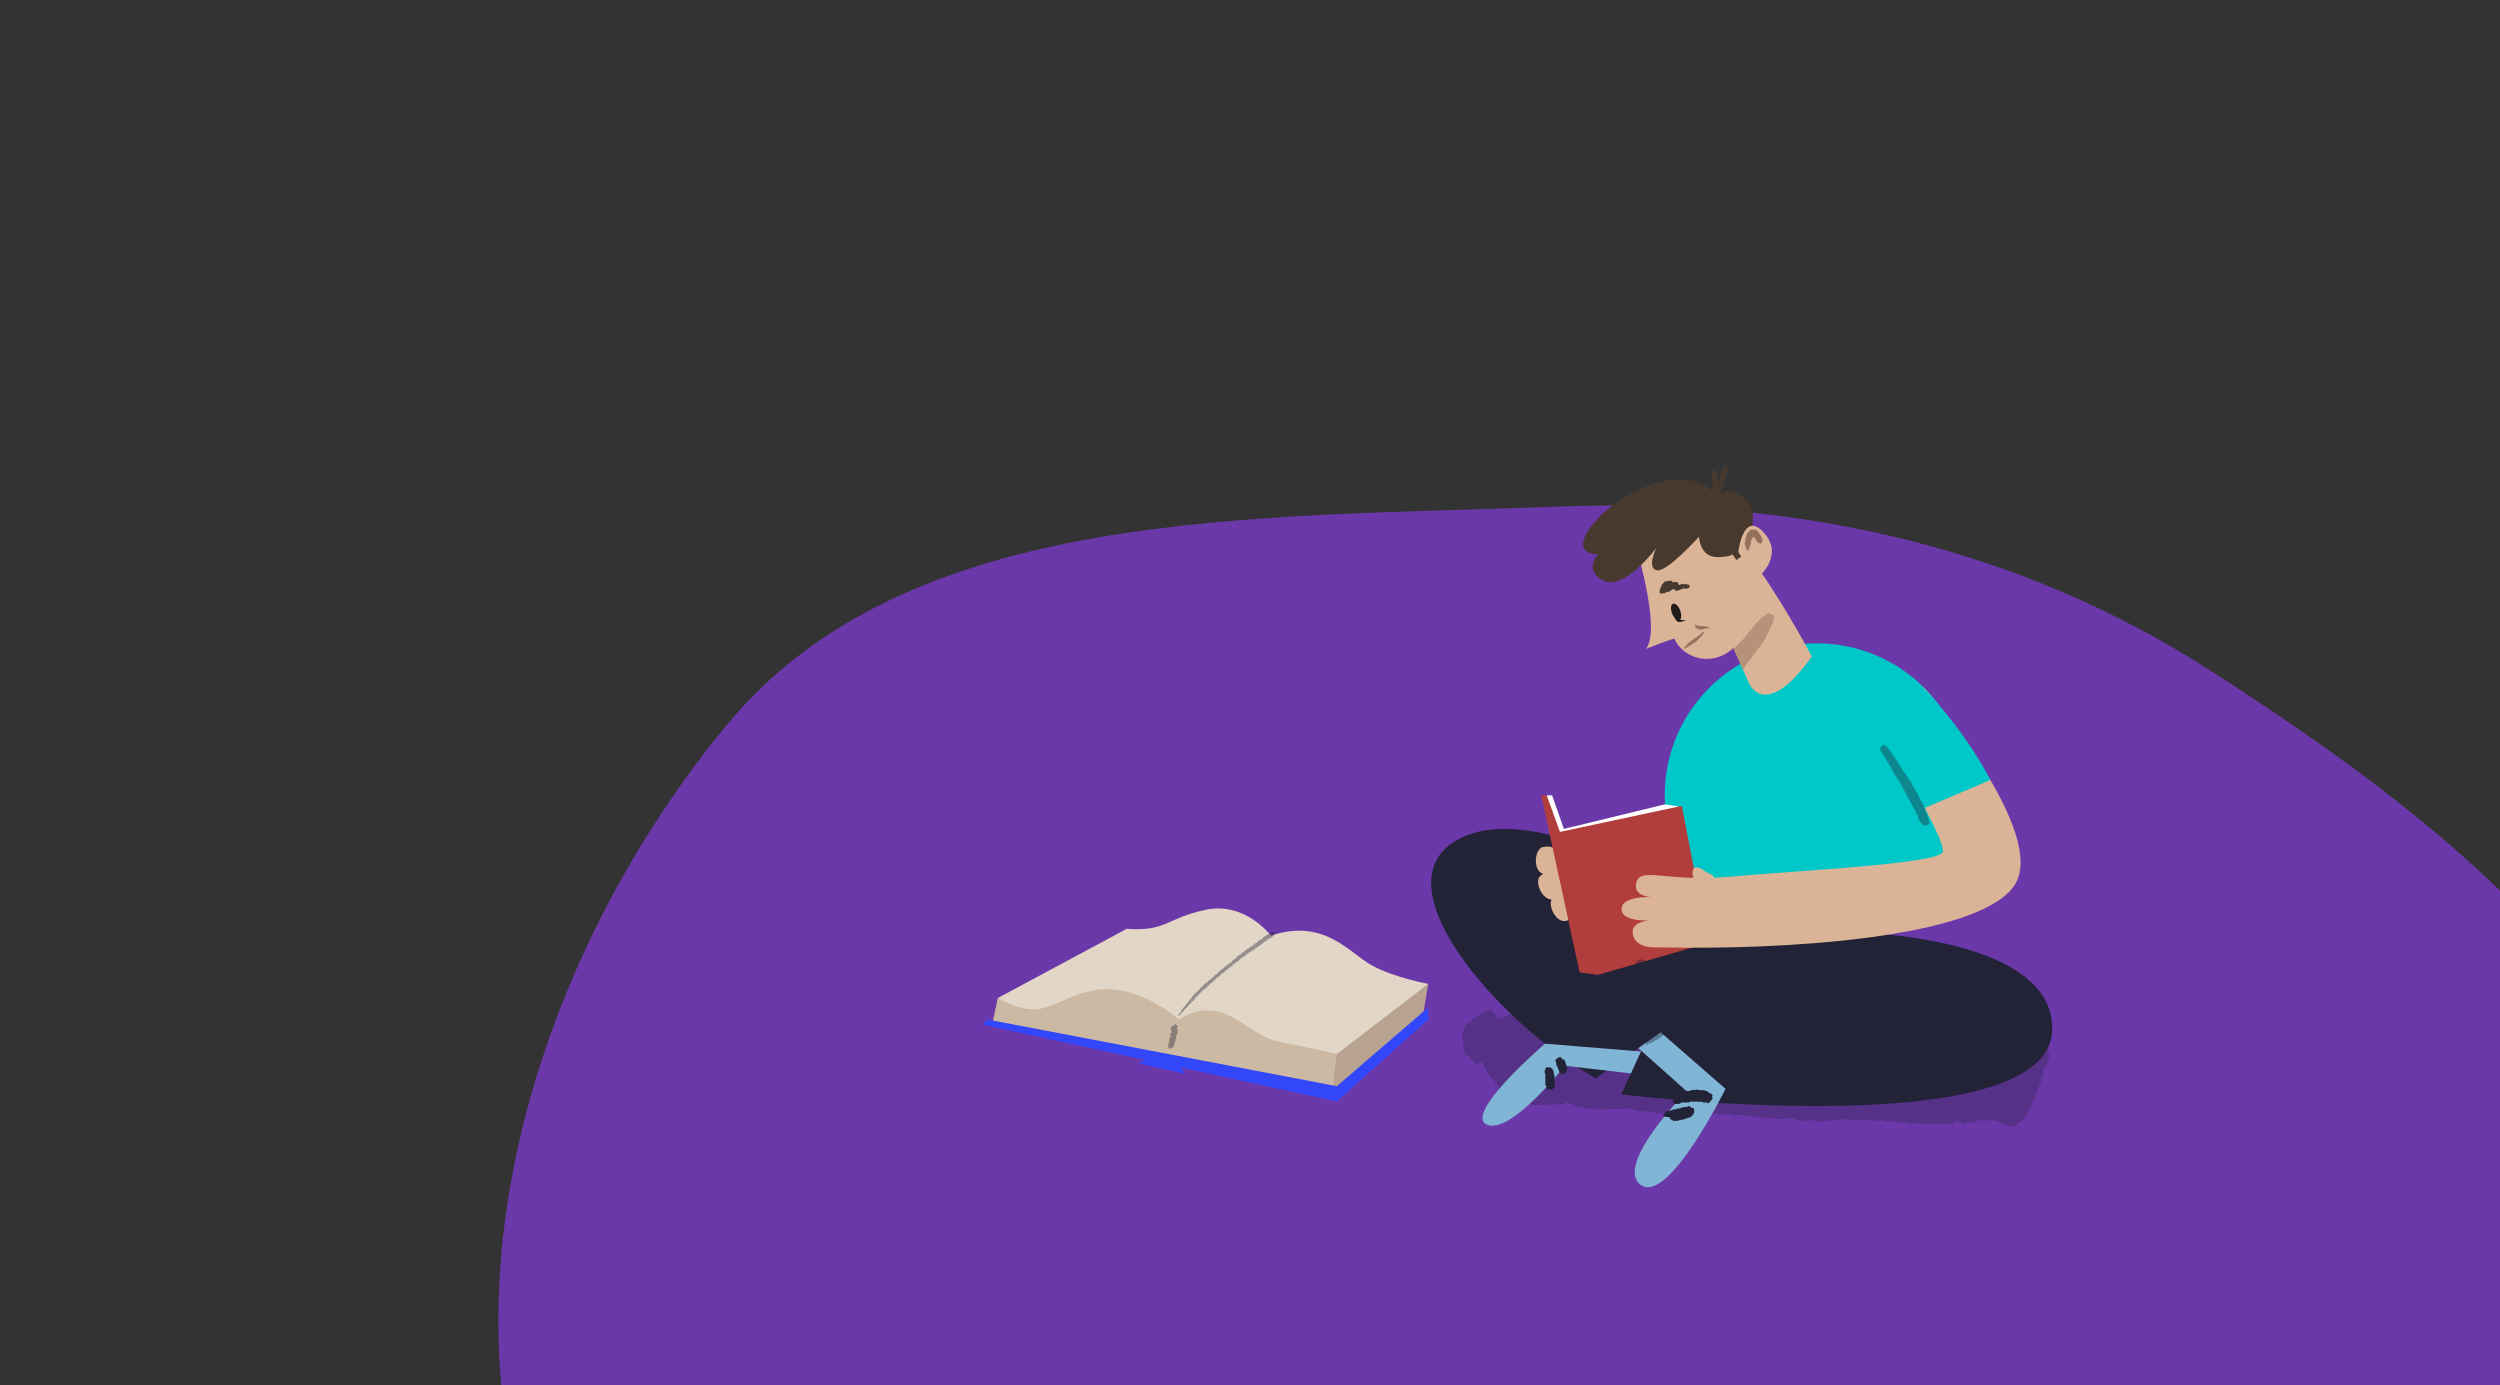 <svg xmlns="http://www.w3.org/2000/svg" width="1061" height="588" fill="none"><rect width="100%" height="100%" fill="#333333" stroke="none"/><g clip-path="url(#a)"><path fill-rule="evenodd" clip-rule="evenodd" d="M659.552 835.253c-146.07-24.781-325.138-6.025-403.918-123.923-82.89-124.047-39.574-290.852 52.002-402.732 77.152-94.257 223.931-88.611 354.263-93.609 98.981-3.796 192.858 16.104 275.927 69.443 95.534 61.34 191.164 135.275 206.164 240.111 17.08 119.357-22 248.924-126.61 316.019-100.977 64.767-233.549 15.775-357.828-5.309Z" fill="#913CFA" fill-opacity=".6"/><path d="M606.16 417.566s-14.081-2.548-23.74-7.736c-9.66-5.188-20.121-20.335-43.059-12.758 0 0-10.866-14.56-27.764-10.94-16.899 3.62-16.501 9.255-33.4 8.049l-54.727 29.375 7.644 7.197 138.431 19.061 30.582-27.06 6.033-5.188Z" fill="#E2D6C7"/><path d="m604.175 429.289 1.985-11.723-38.802 29.755-3.865 12.923 1.617 4.502 4.833-2.958 34.232-32.499Z" fill="#B7A38F"/><path d="M567.358 447.321s-10.7-2.438-24.781-5.255c-14.082-2.818-23.171-21.266-42.25-9.39 0 0-17.708-15.962-36.217-12.336-18.51 3.626-20.525 14.082-40.646 3.222l-2.413 11.319 144.065 29.872 2.242-17.432Z" fill="#CCB9A3"/><path d="m419.036 432.676 148.322 28.304 38.802-33.4v5.096l-38.802 34.747-150.331-32.548 2.009-2.199Z" fill="#3246FA"/><path d="m501.239 453.109 1.905 2.689-19.857-4.471 5.365-2.867 13.059 3.399-.472 1.25Z" fill="#3246FA"/><path opacity=".4" d="M539.649 397.923c-.423.147-.803.441-1.213.588-.435.159-.704.441-1.004.723-.19.177-.362.324-.662.379-.331.062-.453.527-.864.65-.324.098-.557.465-.851.686-.282.214-.606.373-.894.582-.331.245-.539.6-1.011.722-.318.086-.539.509-.814.766-.068.067-.172.098-.264.141-.318.147-.661.257-.949.447-.3.196-.484.508-.901.594-.324.067-.441.527-.882.625-.312.067-.532.508-.839.716-.386.258-.833.423-1.121.815-.545.037-.771.508-1.133.802-.398.331-.673.772-1.231.95-.471.153-.618.87-1.243.925-.129.012-.233.208-.355.312-.441.361-.705.956-1.36 1.035l-1.152 1.152c-.796.171-1.114.943-1.745 1.384-.061.006-.172.006-.349.018-.411.429-.87.888-1.311 1.36-.325.349-.845.374-1.145.79-.282.392-.68.698-1.023 1.047-.343.35-.68.699-1.005 1.029h-.349c-.772.772-1.55 1.526-2.297 2.31-.294.312-.759.318-1.029.673-.263.343-.606.619-.912.925l-.919.919-.919.919c-.306.306-.619.606-.919.9v.343l-.808.809h-.368c-.061.177-.122.367-.171.514-.582.729-1.427 1.182-1.74 2.089h-.251c-.79.428-.949 1.298-1.562 1.825-.612.533-1.157 1.139-1.758 1.739-.122-.006-.269-.018-.398-.024-.036-.074-.079-.135-.073-.147.331-.325.674-.643.778-1.115l.349-.018c.153-.313.312-.631.465-.943.043-.092.043-.221.111-.276.324-.276.477-.668.704-1.005.3-.441.747-.777 1.133-1.169v-.276c.453-.502.992-.919 1.274-1.47.288-.557.809-.839 1.133-1.317.227-.343.337-.747.686-1.023.38-.3.698-.68 1.041-1.023l.919-.918c.692-.693 1.36-1.397 2.077-2.065.496-.459.845-1.114 1.586-1.267.459-.46.851-1.048 1.396-1.354.919-.508 1.556-1.28 2.248-1.997.417-.428 1.017-.527 1.391-1.01.361-.466.765-.986 1.268-1.244.741-.379 1.237-.986 1.794-1.531.306-.294.753-.331 1.035-.674.221-.269.423-.649.888-.582l1.611-1.61h.331c.649-.65 1.298-1.305 1.954-1.96.239.061.392-.062.557-.221.331-.325.619-.668 1.115-.845.367-.129.625-.576.931-.882.594.141.649-.656 1.194-.668.429-.012.509-.625 1.029-.661.38-.031.509-.699 1.029-.625.441-.361.705-.956 1.36-1.035l1.152-1.152c.447-.22.967-.312 1.341-.692l1.029-1.029h.325c.318-.275.545-.618 1.016-.716.325-.068.625-.337.901-.558.251-.202.453-.465.649-.667h.582c.361.189.631.324.912.471v.68c-.453.417-.924.864-1.5 1.415Zm-42.434 40.321v-.754c-.073-.073-.153-.147-.233-.226-.183-.35-.067-.723-.073-.987.177-.349.318-.624.459-.894h.625c.349-.251.625-.545.594-1.017.472.441.864.809 1.213 1.14.141.392-.215.496-.288.686v.661l.275.276v1.292c-.165.3-.355.649-.606 1.097v1.169c-.11.123-.214.245-.331.38v.943c-.11.123-.22.239-.33.362v.637c-.111.116-.221.233-.331.355v.637l-.741.741c-.221.08-.368.11-.502.178-.129.067-.245.165-.331.22-.711-.116-.625-.839-1.017-1.151a7.62 7.62 0 0 1 .331-.349v-.95c.116-.134.22-.251.318-.355v-1.47c.111-.233.215-.459.325-.68.086-.165.19-.312.282-.465l-.27-.27v-.71c.184-.141.435-.343.631-.496Z" fill="#232337"/><path opacity=".3" d="M832.68 477.131c-.086-.135-.172-.269-.251-.404-.313-.429-.742.153-1.072-.551-.227-.484-.778.202-1.121-.882-.172.575-.319 1.053-.404 1.347l-1.513.061-.343.607c-.221.006-.447.018-.662.024l-.373-.545c-.809.031-1.587.061-2.34.092l-.343.539c-.11-.172-.19-.306-.306-.484-.527.018-1.078.043-1.519.061-.374-.141-.503-.827-.87-.575l-.337.563-2.334.092c-.079-.11-.165-.239-.257-.38-.361-.41-.747.025-1.084-.184-.153.264-.263.46-.374.644l-.526.018c-.374-.343-.748-.802-1.201-.453l-.245.471c-.116-.147-.233-.306-.386-.496-1.641.068-3.313.129-4.992.196-.134-.196-.269-.38-.41-.582l-3.332.129c-.135-.196-.263-.38-.386-.551-.11.183-.22.361-.33.545-.098-.159-.184-.288-.307-.484-.741.031-1.513.061-2.29.092-.147-.19-.282-.355-.429-.545-.607-.025-.607-.025-1.005.514-.312.012-.643.025-1.01.037-.104-.147-.233-.337-.374-.533l-4.679.184a45.047 45.047 0 0 1-.374-.551c-.337-.178-.478.287-.662.563-.104-.165-.189-.3-.312-.49-.563.025-1.164.049-1.746.067l-.263.497c-.116-.154-.239-.313-.386-.509-1.647.068-3.32.129-4.998.196-.135-.196-.263-.386-.392-.576-.067.129-.147.264-.232.423-.331.331-.729.135-1.091.172-.128-.178-.251-.343-.361-.497-.135.215-.251.399-.417.656a72.903 72.903 0 0 0-.716-.686c-.313.012-.803.03-1.225.049-.147-.233-.233-.368-.325-.521-.11.184-.22.374-.337.57-.998.037-2.003.079-3.007.116-.116.208-.227.404-.404.711-.209-.19-.429-.392-.65-.601-.073.141-.147.282-.251.472l-1.402.055c-.117-.184-.202-.312-.307-.484-.312.013-.643.025-1.016.043-.08.135-.196.325-.331.545-.423.019-.87.037-1.335.055l-.368-.545c-.073.135-.147.276-.226.435-.343.319-.735.147-1.121.159-.184-.41-.417-.545-.723-.545-.227 0-.466-.263-.698-.416-.074.135-.147.275-.239.447-1.991.08-4.006.159-6.058.239-.092-.135-.226-.313-.373-.521l-.98.037a28.27 28.27 0 0 1-.392-.582l-7.387.294-.257-.404c-.043-.055-.092-.153-.135-.153-1.568.055-3.13.116-4.673.177a16.603 16.603 0 0 1-.325-.52c-.092.134-.196.281-.319.453-.349.135-.728.318-1.035-.423-.882.037-1.77.068-2.664.104-.141-.196-.27-.379-.41-.581-.203.006-.423.018-.637.024l-.386-.563c-.111.183-.221.367-.319.539l-.373-.49-.264.496c-.582.024-1.182.049-1.745.067-.123-.19-.203-.325-.307-.484l-4.673.184c-.135-.196-.27-.38-.398-.57-.104.178-.221.368-.331.552-.086-.135-.171-.27-.251-.405-.043-.049-.092-.147-.135-.141-1.231.043-2.456.092-3.632.135-.165-.22-.288-.373-.404-.527-.098.184-.172.325-.257.49-.588.025-1.189.049-1.752.068a23.88 23.88 0 0 1-.306-.484c-2.561.098-5.127.202-7.699.306-.135-.196-.264-.38-.399-.569-.11.183-.22.379-.33.563l-1.005.037a11.197 11.197 0 0 1-.257-.411c-.049-.049-.092-.14-.135-.14-3.081.116-6.162.238-9.242.355-.049 0-.105-.031-.16-.043-.085-.135-.171-.27-.288-.459l-5.653.22c-.147-.19-.282-.355-.416-.527-.147.172-.313.349-.533.601-.166-.196-.343-.399-.558-.65-.845.031-1.739.068-2.633.104a39.174 39.174 0 0 1-.386-.569c-.362-.208-.453.41-.76.674-.141-.117-.33-.282-.716-.607-.607.025-1.434.055-2.199.086a65.231 65.231 0 0 0-.343-.539c-.533.018-1.084.043-1.642.067a82.645 82.645 0 0 0-.422-.582c-.196.007-.417.019-.662.025-.098.165-.208.361-.331.576-.073-.129-.159-.27-.189-.325-.098-.129-.147-.239-.184-.233-4.588.172-9.182.356-13.751.533-.104-.159-.183-.294-.337-.527l-3.693.147-.38-.6-1.01.037c-.147-.233-.233-.368-.337-.539l-.343.539c-.196.006-.417.018-.662.024l-.373-.545-1.342.055c-.079-.134-.165-.269-.33-.532-.19-.013-.454-.025-.723-.043l-.319-.503c-.428.019-.912.037-1.341.056l-.349-.552c-.57.025-1.17.049-1.74.068-.104.196-.177.33-.269.508-4.343.172-8.704.343-13.114.515-.092-.129-.22-.313-.373-.515-.87.037-1.764.067-2.659.104a39.578 39.578 0 0 1-.392-.582l-1.329.055-.41-.6c-.208.006-.49.178-.643 0-.888-1.053-2.034-1.28-2.787-2.725-.116.202-.233.398-.337.588-.294.012-.576.024-.851.03-.864-.71-1.721-1.421-2.689-2.211-.098.006-.325.012-.588.025-.08-.319-.159-.644-.239-.98-.251-.38-.533-.056-.778-.16-.594-.422-.496-1.764-1.262-2.241-.067-.013-.33-.049-.594-.092-.159-.748-.343-1.36-.821-1.654-.557-.337-1.133-.686-1.525-1.55-.324-.722-.918-.643-1.255-1.457-.043-.38-.092-.84-.141-1.299-.349-.257-.845-.337-.95-.998-.153-.95-.618-1.335-.949-2.015-.312.012-.643.024-1.029.043-.079.128-.196.312-.331.539-.526.018-1.084.042-1.672.067-.232-.349-.49-.735-.747-1.127-.22.006-.441.018-.576.024-.471-.747-.894-1.414-1.31-2.07-.056-.239-.111-.496-.172-.772-.19.258-.343.478-.472.656-.159-.104-.281-.135-.355-.245-.392-.576-.772-1.17-1.09-1.654-.202-.729.141-.949.22-1.403-.202-.116-.398-.232-.6-.349-.22-.545-.018-.869.196-1.237-.018-.539-.043-1.109-.067-1.77-.074-.135-.19-.343-.325-.594-.03-.717-.061-1.489-.092-2.297.098-.355.423-.588.282-1.158.337-.943 1.054-1.384.962-2.768.471.269.575-.319.796-.539.282-.012.557-.025.864-.037.434-.588 1.096-.704 1.298-1.77.27-.012.49-.018.711-.031l.361-.612c.208-.006.429-.018.649-.025.117-.208.233-.404.349-.612l.986-.037c.123-.214.239-.404.362-.612.22-.006.441-.019.814-.031.111-.343.276-.833.46-1.39.3.318.484.508.692.722.08-.134.19-.318.312-.514.208-.006.429-.018.65-.025.116-.208.232-.404.336-.588.454-.018.901-.036 1.262-.049.398.374.76.619 1.047 1.017.264.374.552.564.846.802.281.227.557.674.539 1.348.226.459.741-.172.765 1.323.337-.931.509-1.409.705-1.942l.863.815.484-.612c.098.14.221.318.411.587.373-.336.777-.704 1.402-1.273.239-.013.729-.031 1.158-.043.128-.245.202-.386.306-.576.349-.012.723-.031 1.066-.043l.306.484c.649-.025 1.311-.049 1.917-.074.435.398.815.742 1.201 1.097.159-.3.343-.65.533-1.017.336.092.483.668.765.992l.968-.037c.141.196.269.38.416.582l.98-.036c.135.196.264.392.399.581.22-.006.441-.018.655-.024l.374.527c.128-.208.245-.392.41-.662.184.166.367.337.735.668l1.213-.049c.147.233.232.367.336.527.313-.013.65-.025.981-.037.14.196.269.38.41.582l.98-.037.386.557c.116-.196.226-.392.392-.667.177.147.367.3.722.588.595-.025 1.372-.055 2.144-.086.147.19.282.355.46.582 1.169-.049 2.394-.092 3.589-.141.214.245.398.447.637.71.165-.226.331-.441.52-.71.282-.012.619-.025.956-.037.122.184.251.374.386.57l.98-.037.373.533c1.042-.043 2.046-.08 3.032-.123l.27-.514c.11.135.226.282.386.478.392-.019.833-.031 1.329-.055.073-.123.19-.307.331-.533.189-.006.41-.019.661-.025.104.153.233.343.374.539.661-.024 1.329-.055 2.003-.079l.33-.57c.092.141.172.276.319.508.429-.018.912-.036 1.317-.049.214.288.349.46.533.711.171-.19.336-.38.575-.643.735-.031 1.562-.062 2.346-.092.123.196.208.331.306.484.111-.184.221-.374.337-.57.325-.012.662-.024 1.109-.043.171.337.392.784.637 1.268.38-.208.704-.392 1.059-.594l.215.337 1.421-.055.269-.509c.209-.006.435-.018.674-.024.11.165.239.355.374.551 1.004-.037 2.009-.08 3.019-.116.074-.141.147-.282.258-.484.202.141.428.275.643.453.239.196.465.429.667.625.221-.282.386-.496.613-.778l.582.643c.716-.031 1.5-.061 2.278-.092.135.196.264.386.392.582.551-.024 1.115-.043 1.66-.067.129.19.257.367.38.539.196-.368.38-.717.563-1.066.374-.141.754-.325 1.06.416.655-.024 1.323-.055 1.954-.079.282.202.422.814.765.576.111-.19.221-.392.337-.588.337-.233.49.349.723.551l.508-.019c.35-.373.68-.857 1.158-.545.086.135.172.27.282.447.863-.036 1.751-.067 2.64-.104.14.19.275.368.404.545.073-.122.545-.502.661-.539.129.184.258.368.38.546.116-.196.227-.392.392-.668.178.147.368.3.717.588l2.615-.104c.086-.166.159-.306.257-.49.117.153.239.306.386.502l4.661-.184c.135.196.264.386.405.582l1.329-.055c.073-.129.147-.263.226-.41.337-.368.735-.153 1.115-.196.086.134.172.269.343.545.851-.025 1.789-.074 2.671-.098.177.239.312.416.496.661.171-.19.343-.379.606-.667.208-.006.539-.019.925-.037.086.116.214.294.374.508.637-.024 1.31-.049 1.978-.079.135.196.263.386.392.575.067-.128.147-.263.22-.398.343-.428.754-.036 1.078-.269l.356.557c.092-.128.196-.275.343-.49 1.274-.049 2.609-.104 4.024-.159.067.086.196.251.367.478a70.8 70.8 0 0 1 .992-.037c.08-.129.196-.319.319-.527.116.166.239.343.374.533.214-.006.434-.018.655-.024.116-.203.227-.405.386-.686.177.134.367.281.796.606.459-.018 1.17-.049 1.825-.074.147.233.233.368.313.497.22-.166.435-.448.661-.472.306-.025.527-.184.686-.631.129.19.257.374.386.557l.992-.036c.135.196.264.386.374.551.245-.012.465-.018.661-.025l.417-.679c.184.159.367.324.741.655.508-.018 1.225-.049 1.874-.074l.337.533c.104-.171.215-.349.343-.551l3.675-.147c.159.208.331.429.527.692.208-.294.367-.52.508-.723l.986-.036c.154.208.282.386.38.514.398.227.459-.502.833-.612.11.11.294.294.551.557.239-.012.57-.024.937-.037l.319-.539c.122.172.245.356.368.533.226-.006.447-.018.655-.024l.337-.564c.098.153.184.288.306.484.404-.018.839-.031 1.341-.055.111-.135.282-.337.515-.613.153.16.337.343.588.607.135-.006.349-.012.606-.025.092-.153.202-.349.319-.545.122.178.251.362.386.551l.98-.036c.134.19.257.361.41.569.067-.392.122-.729.184-1.065.306-.374.502.024.735.392.753-.031 1.531-.062 2.346-.092.263-.343.52-.913 1.292-.147a5.347 5.347 0 0 1 .092.128l1.323-.055c.135.196.263.386.386.57.343.22.441-.392.667-.545l.227.355c.343-.196.668-.386.98-.557l.447.612c.502-.71.502-.71 1.041-.006l2.346-.092c.08-.153.153-.294.27-.508.557-.025 1.157-.043 1.745-.068l.386.509c.68-.282 1.127-1.403 1.899-1.244.122.178.251.368.38.564.33-.11.41-.184.673-.607.343-.232.478.399.815.607.129-.129.3-.306.533-.545l.386.49c.398-.019.882-.037 1.311-.049l.324.514c.11-.19.221-.38.325-.563.122.171.245.355.367.526.086-.159.16-.3.288-.545.649-.024 1.366-.055 2.015-.079.129-.245.202-.386.282-.533.171.159.349.312.6.539.135-.178.294-.392.502-.662.16-.006.386-.012.613-.024.19.141.276.631.661.52l.723-1.169c.558-.154.668 1.029 1.237 1.139.098-.135.264-.349.46-.619.392-.018.839-.03 1.292-.049.123.178.251.368.38.558.257-.111.563.183.796-.288-.104-.19-.208-.386-.312-.582.282-.698.527-.239.802.196.527-.019 1.084-.043 1.599-.061.367.398.661.955 1.378.116-.049.086.178-.312.361-.643.392.324.76.637 1.133.949l.227-.435c.478-.018.968-.036 1.415-.055.122.196.208.331.306.484.11-.184.221-.367.337-.563.208-.007.435-.019.655-.025.123.184.252.361.374.545.08-.147.153-.288.282-.533.876-.036 1.813-.073 2.689-.104l.306-.582c.52-.018 1.072-.043 1.69-.067.276.208.546.949 1.005.508.116-.19.233-.379.367-.6.533-.018 1.091-.043 1.642-.067.116-.209.233-.405.349-.613.08.129.159.27.233.392.11.061.214.159.312.159.613-.006 1.225-.042 1.825-.061.092-.171.166-.312.276-.52.557-.025 1.158-.043 1.758-.068.079.129.165.264.288.453.098-.153.208-.306.343-.514.961-.037 1.96-.08 2.964-.116.123-.203.239-.399.362-.601l.367.539c.214-.006.441-.018.655-.024.117-.208.233-.404.392-.686.178.135.368.288.656.508.03-.043.135-.19.282-.404.606-.025 1.274-.049 2.045-.08.123-.428.27-.943.423-1.47.416.625.668 1.005.913 1.366.777.159 1.218-.974 1.904-1.243.117.159.252.331.399.533l.318-.515c.123.166.245.343.374.521l.22-.423c.043-.055.08-.153.123-.153.894-.043 1.782-.08 2.646-.11.098-.19.171-.331.281-.533.405-.018.84-.031 1.281-.049.134-.202.251-.374.373-.557.165.147.337.312.588.532.141-.189.3-.404.496-.673.509-.019 1.066-.043 1.617-.062.117-.208.233-.404.349-.612.215-.006.441-.018.65-.025.122-.214.238-.404.349-.588.398.08.716-.165.998-.52.141.171.27.343.459.576.172-.209.337-.417.564-.692a185.9 185.9 0 0 0 1.249-.05c.123-.208.233-.404.356-.612l.992-.037c.116-.202.233-.404.392-.686.171.123.361.264.557.411.245.367.521.171.79.196.221.024.441-.013.693-.019.03-.3.061-.563.098-.869.349-.343.349-.343.771.171.16-.184.319-.374.539-.625.172.202.349.411.564.668.288.147.441-.288.6-.631.355-.012.686-.024 1.011-.043.079-.153.153-.294.257-.49l1.207.992c.404-.018.955-.036 1.451-.055.435.398.809.741 1.262 1.152.361-.012.808-.031 1.249-.049.117-.202.227-.405.331-.582.355-.245.49.386.827.594.129-.129.3-.306.594-.612.178-.007.509-.019.882-.037.331.294.711.637 1.176 1.053.227-.006.564-.024.894-.037.233.644.717.448.98.968.221.435.478.735.839.833.178.049.411.46.484.784.196.876.429 1.697.833 2.346.405.649.533 1.684 1.042 2.187-.178.937.802.974.373 2.003l1.513-.062c.135.196.27.38.398.57.147-.221.294-.453.392-.606.472.128.637.71.937 1.078.233.036.503.079.76.116.171.49.214 1.09.576 1.482-.19.766-.386 1.55-.595 2.407.172.055.325.104.515.16.306.49-.012 1.543.521 1.923-.025.943.526 1.182.747 1.77.03.802.061 1.574.092 2.327-.356.49-.282 1.391-.65 1.869-.294.392-.496 1.169-.814 1.298-.515.208-.582 1.09-1.005 1.366.025.631.049 1.194.074 1.844-.374.612-.649 1.359-.833 2.223-.153.747-.337 1.476-.502 2.217-.105.025-.215.055-.362.092-.19.753-.386 1.55-.588 2.346-.116.006-.233.006-.38.012-.049.319-.067.711-.171.992-.147.392-.361.711-.545 1.066.006.184.012.38.024.619-.471.882-.955 1.788-1.439 2.689-.337 1.892-1.299 2.927-1.984 4.342-.294.613-.515 1.384-1.078 1.593-.392.147-.478 1.17-1.017 1.237-.209.024-.374.649-.588 1.06-.404.018-.845.03-1.354.055-.257.661-.533 1.366-.716 1.825-1.023.043-1.807.073-2.61.104a8.037 8.037 0 0 0-.171-.3c-.11-.147-.153-.257-.196-.257-.558.012-1.115.036-1.66.055-.098-.159-.184-.294-.312-.496-.282.012-.607.024-.852.03l-1.341-1.145c-.533.018-1.201.049-1.807.073-.435-.398-.815-.741-1.201-1.096-.079.141-.196.343-.294.521-.796.03-1.58.061-2.339.092-.141-.19-.264-.356-.38-.521l-.27.508c-.52.019-1.071.043-1.684.068-.276-.227-.551-.937-1.011-.509-.116.19-.232.38-.355.588a39.986 39.986 0 0 0-.398-.575c-.055.361-.11.698-.165 1.041-.098.061-.19.165-.288.171-.613.037-1.225.055-1.819.08-.104-.172-.19-.3-.313-.496-.141.165-.294.349-.508.606a54.12 54.12 0 0 0-.557-.551c-.074.122-.184.294-.307.496l-.98.037c-.116.208-.232.41-.343.612-.294-.043-.624-.03-.961-.012Z" fill="#232337"/><path d="M771.02 402.051c35.627 0 64.508-28.881 64.508-64.508 0-35.627-28.881-64.508-64.508-64.508-35.627 0-64.509 28.881-64.509 64.508 0 35.627 28.882 64.508 64.509 64.508Z" fill="#00C8C8"/><path d="M768.913 278.67s-15.484-30.496-38.937-59.584l-37.062 7.975s12.667 39.879 5.629 48.32c0 0 11.937-4.815 12.164-4.233 2.744 7.087 14.737 12.887 24.953 3.92l6.67 15.013c-.006.006 6.879 16.163 26.583-11.411Z" fill="#DBB497"/><path d="M740.138 234.337s8.47-15.98.22-22.858-11.588 0-11.588 0-4.588-11.883-25.229-6.67c-20.641 5.212-42.746 29.951-25.437 30.441 0 0-6.254 7.086 2.505 11.258 8.759 4.171 22.313-13.923 22.313-13.923s-4.171 8.477.208 9.427c4.38.949 17.934-14.271 17.934-14.271s.209 9.071 8.343 8.703c8.134-.367 5.212-2.033 5.212-2.033l2.334 3.258 4.128-3.044-.943-.288Z" fill="#47392E"/><path d="M737.737 234.202s2.082-18.142 11.049-7.925c8.967 10.216-3.755 19.808-3.755 19.808l-7.294-11.883Z" fill="#DBB497"/><path d="M713.047 262.916c.618-.649.655-2.241.012-3.889-.747-1.911-2.113-3.167-3.056-2.799-.944.367-1.109 2.217-.362 4.128.245.637.564 1.194.913 1.648 0 0 .943 1.984 2.052 1.984 1.102 0 3.179-.808 3.179-.808s-1.685.202-2.738-.264Z" fill="#1E1C1B"/><path d="M781.818 395.485s90.074.147 89.137 41.595c-.937 41.447-130.738 33.467-182.892 27.372l16.342-35.641h75.104l2.309-33.326Z" fill="#232337"/><path d="M744.817 398.646s-82.099-60.87-122.916-43.861c-40.817 17.009 13.138 78.938 55.358 102.863l40.345-28.616-20.176-19.055 47.389-11.331Z" fill="#232337"/><path d="M747.102 446.261c31.479 0 56.998-13.023 56.998-29.087 0-16.065-25.519-29.088-56.998-29.088-31.48 0-56.999 13.023-56.999 29.088 0 16.064 25.519 29.087 56.999 29.087Z" fill="#232337"/><path d="m666.234 381.9-4.949-21.456c-.153-.674-1.121-.649-1.244.031-.735-.723-2.297-1.636-5.292-.956-3.522.803-4.336 10.082.202 11.319a9.293 9.293 0 0 0-1.267.956c-2.536 2.254.63 9.922 4.814 9.928-1.599 3.302 2.621 11.252 7.221 8.673 2.223-1.249 2.909-4.146 1.678-6.382l-1.163-2.113Z" fill="#DBB497"/><path d="m712.477 342.278-5.966-.901-42.795 10.407-5.004-14.241h-2.291l3.492 19.679 36.541-3.331 16.023-11.613Z" fill="#fff"/><path d="m662.05 353.057 51.707-11.055 11.264 58.175-46.917 13.554-7.712-1.041-16.267-75.147h2.296l5.629 15.514Z" fill="#B23D3D"/><path d="M816.559 291.857s54.187 62.658 37.926 84.549c-16.262 21.891-97.773 26.895-150.944 25.645 0 0-10.235.931-10.633-6.253-.312-5.629 9.696-5.317 9.696-5.317s-14.388 1.562-14.388-4.692c0-6.253 15.012-5.004 15.012-5.004s-10.632.625-8.758-6.253c1.874-6.879 12.513 0 40.033-2.505 27.525-2.506 87.452-5.317 89.951-10.321 2.505-5.004-31.776-60.362-31.776-60.362l23.881-9.487Z" fill="#DBB497"/><path d="m813.012 344.507 31.703-13.487s-11.104-22.534-32.346-42.991l-27.501 12.066 28.144 44.412Z" fill="#00C8C8"/><path d="m704.79 438.121 27.526 23.985s-24.23 49.159-35.911 40.817c-11.68-8.342 19.435-39.775 19.435-39.775l-20.525-18.308" fill="#80B5D6"/><path d="m696.405 446.261-40.706-3.332s-34.729 29.749-24.721 34.337c10.009 4.587 33.155-24.966 33.155-24.966l28.003 3.271 4.269-9.31Z" fill="#80B5D6"/><path opacity=".4" d="M816.436 341.788v.943c.221.128.502.294.643.38v1.194l.668.704v.613c.123.147.227.263.312.367v.839l.637 1.158v1.586c-.232.196-.514.441-.882.754h-1.561c-.215-.215-.46-.502-.748-.735-.263-.215-.318-.521-.465-.784-.172-.313-.625-.441-.564-.907-.324-.196-.281-.52-.337-.839-.055-.337-.41-.606-.306-1.004-.098-.417-.723-.503-.649-1.029-.312-.27-.312-.625-.355-.999-.025-.208-.38-.361-.307-.68-.839-.735-1.084-1.825-1.617-2.744-.177-.3-.294-.637-.453-.949-.165-.312-.459-.6-.502-.925-.061-.453-.57-.563-.613-.882-.042-.355-.392-.508-.385-.821.006-.336-.472-.459-.337-.839-.368-.318-.441-.79-.637-1.2-.202-.417-.601-.668-.778-1.139-.208-.546-.453-1.127-.858-1.593.123-.367-.386-.49-.337-.839.013-.08-.073-.208-.153-.251-.502-.282-.459-.943-.912-1.25-.319-.214-.227-.667-.558-.918-.263-.203-.465-.558-.569-.889-.098-.318-.215-.606-.484-.771-.276-.172-.178-.478-.337-.68-.337-.441-.423-1.041-.815-1.446-.373-.379-.557-.845-.716-1.329-.735-.551-.772-1.574-1.458-2.162-.098-.086-.092-.294-.178-.41-.183-.245-.232-.625-.422-.79-.496-.423-.558-1.152-1.195-1.513.19-.588-.459-1.005-.337-1.587.405-.379.791-.753 1.421-1.347.196-.104.546.41 1.072.472.3.41.882.679 1.091 1.255.196.527.875.735.943 1.225.079.539.784.619.692 1.188l.974 1.048c.012.116-.019.282.037.312.312.184.189.625.459.784.453.27.416.845.802 1.139.386.294.325.901.803 1.14.079.043.141.153.183.245.196.41.239.912.631 1.194.405.294.38.839.784 1.158.307.238.313.765.705.992.392.226.404.747.704.992.398.325.386.858.753 1.17.056.049-.018.251.043.3 1.017.809 1.372 2.021 1.911 3.118.202.416.741.618.729 1.163.343.325.466.791.772 1.158.337.404.472.986.778 1.458.073.116.012.318.012.49.214.282.459.557.643.863.178.301.233.686.453.944.245.281.215.68.545.937.252.177.38.563.625.968Zm-67.871 66.529h.766c.343-.196.674-.337.949-.551.307-.239.735.073 1.017-.325.208-.294.766.11.999-.392h1.715c.214.215.49.545.82.809.276.214.692.239.907.612-.086.104-.178.215-.288.343v.6c-.141.227-.453.356-.343.668l-1.133 1.17h-.656a10.35 10.35 0 0 1-.238.233c-.252.232-.65-.086-.882.232-.196.27-.484.153-.742.178-.153.018-.41-.018-.453.055-.251.496-.821.086-1.139.441-.19.208-.521.288-.882.478h-.864c-.165.324-.6.226-.771.465-.276.374-.723.025-1.023.325-.202.202-.527.288-.919.496h-.815l-.379.325c-.552-.129-.95.294-1.415.465-.386.147-.368.184-.931.221-.38.747-1.293.741-1.881 1.249-.128.11-.416.037-.692.049-.49.723-1.292 1.097-2.094 1.464-.227.104-.539.172-.65.355-.251.417-.741.38-1.035.68-.367.368-.704.778-1.243.931-.123.037-.202.208-.355.38.526.147 1.01.055 1.476.086.079-.074.159-.141.245-.215.092-.036.183-.104.275-.104.38-.012.76-.006 1.133-.006l.301-.3c.618-.08 1.31.018 2.002-.049l.276-.276c.319-.018.68-.036 1.029-.049l.306-.306h1.954l.306-.306h1.917c.129-.11.245-.215.38-.337h3.553c.122-.11.239-.221.361-.337h2.597l.233-.233c.043-.03.079-.092.122-.092 1.189-.006 2.383-.006 3.553-.006l.306-.306h3.577l.343-.343h3.908l.343-.343h1.304l.294-.294c.111.104.227.208.343.312l.227-.226c.043-.031.08-.092.122-.092.974-.006 1.948-.006 2.898-.006l.306-.306h3.908l.312-.313h5.341c.392-.079.484-.471.857-.337.092.08.209.184.337.294.104-.098.221-.202.398-.361.19.104.399.227.613.349l.257-.257h1.005c.043.03.165.128.324.251.086-.074.196-.159.337-.27h5.519c.086.074.208.178.324.288l.227-.19c.092-.036.184-.104.282-.104.38-.012.759-.006 1.127-.006.122.11.233.208.337.306.122-.104.232-.196.343-.287l.275.275h3.204l.392.325c.098-.086.214-.184.336-.288h.637c.105.098.221.208.343.318h2.597l.233.233c.043.031.086.086.123.086.753.006 1.513.006 2.248.006l.312.312h1.954l.312.313h.925c.135.11.251.208.392.324.098-.085.214-.183.331-.281.11.098.22.202.343.312h1.617l.294.294c.3.018.661.037 1.029.055l.263.264h1.562c.141.11.257.202.472.367h1.261l.307.306h.943c.129.111.245.221.374.337h.624c.123.117.239.221.362.337h.631c.122.116.244.221.367.337h.612l.399.343c.716-.276 1.255.41 1.947.361.846.662 2.052.76 2.701 1.777v.637c.178.061.368.122.564.189.178.35.067.723.073 1.091l-1.384 1.384c-.306.171-.778-.11-1.004.374a9.26 9.26 0 0 0-.356-.288c-.104.092-.214.19-.306.269-.355-.202-.704-.404-1.084-.618h-.772c-.588-.307-1.163-.607-1.776-.925l-.257.232c-.582-.294-1.152-.588-1.721-.875l-.251.251a24.63 24.63 0 0 1-.349-.294h-1.268c-.123-.117-.239-.221-.362-.337h-.961c-.123-.11-.239-.221-.362-.337h-1.611l-.287-.288c-.313-.018-.68-.037-1.036-.055l-.275-.276c-.104.08-.208.166-.343.27a12.289 12.289 0 0 0-.343-.288h-.943c-.123-.116-.239-.221-.362-.337h-1.298a12.964 12.964 0 0 1-.282-.288h-1.629l-.325-.324-.514.33a57.28 57.28 0 0 1-.57-.349h-1.838c-.128-.11-.245-.214-.385-.337h-1.924c-.122-.116-.239-.22-.349-.33-.11.098-.226.202-.337.306l-.275-.276c-.141.092-.294.19-.515.325-.141-.086-.312-.196-.563-.349h-3.749c-.275-.111-.386-.466-.741-.337-.104.098-.22.208-.337.312l-.226-.226c-.043-.031-.08-.092-.123-.092-1.948-.006-3.895-.006-5.812-.006-.141-.123-.252-.215-.362-.307l-.275.276h-3.92c-.068-.055-.184-.153-.331-.27-.098.086-.208.178-.337.288h-.637c-.104-.098-.221-.202-.331-.312-.116.11-.233.214-.331.306h-.637c-.14-.122-.257-.22-.428-.367-.172.092-.343.19-.686.386h-3.449l-.306.306h-2.897c-.129.11-.245.214-.374.324-.11-.098-.22-.202-.337-.306h-.637c-.122.117-.238.221-.361.337h-2.26l-.276.276c-.147-.092-.3-.19-.52-.325-.141.092-.313.196-.558.349h-2.492c-.129.11-.245.215-.35.313-.171-.098-.343-.276-.514-.276-.172 0-.337.178-.508.282l-.233-.233c-.368-.104-.729-.19-1.017.233-.11-.092-.22-.178-.349-.282-.104.086-.214.184-.337.294h-6.149c-.123.11-.239.22-.35.325-.116-.098-.226-.203-.336-.301l-.276.276h-3.84c-.135.11-.258.202-.466.368h-4.189l-.307.306h-2.247c-.129.11-.245.22-.374.337H737.4c-.123.116-.239.22-.362.337h-1.941l-.294.294c-.515.085-1.103-.013-1.685.055l-.3.3c-.19 0-.459.03-.71-.006-.325-.055-.423.3-.68.33-.27.025-.539.007-.845.007-.105.085-.221.183-.368.312h-1.219c-.263.122-.38.465-.698.343-.576.386-.919.998-1.574 1.329-.551.282-.956.839-1.427 1.268h-1.464c-.049.012-.123 0-.147.031-.325.367-.796.434-1.213.612-.092.037-.214.006-.386.006-.269.423-.808.558-1.194.888-.441.374-.986.527-1.452.815-.435.276-.919.416-1.372.729-.024.086-.061.233-.11.429-.122.03-.27.061-.447.098-.441.557-1.195.753-1.721 1.267-.098.098-.319.092-.398.203-.233.324-.674.343-.895.588-.612.679-1.512.979-2.064 1.708-.128.172-.373.043-.428.123-.196.3-.595.226-.791.453-.422.484-1.078.637-1.494 1.133-.257.307-.49.662-.998.729-.319.043-.417.625-.882.6-.472.435-.944.864-1.415 1.305h-.49c-.711.257-.901 1.207-1.734 1.305-.453.612-1.268.686-1.788 1.157-.551.496-1.256.686-1.899 1.127h-.894c-.313.313-.619.619-.925.919-.018.018-.074-.012-.11-.018-.466-.46.526-.674.147-1.17-.092-.025-.239-.055-.417-.098-.239-.46-.49-.95-.796-1.538v-.931c.306-.288.661-.618 1.011-.955.312-.3.612-.613.918-.919l1.035-1.035c.343-.343.631-.827 1.048-.998.478-.196.778-.527 1.115-.846.3-.288.735-.324 1.047-.661.3-.319.851-.386 1.066-.851h.839c.098-.129.239-.374.435-.546.141-.128.41-.116.539-.251.294-.312.618-.563 1.029-.68.392-.11.686-.404 1.09-.514.392-.104.514-.631 1.029-.674.251-.018.447-.52.717-.582.287-.061.422-.361.667-.343.355.025.478-.453.845-.337.209-.251.619-.232.778-.441.337-.447.944-.471 1.268-.9.288-.386.711-.588 1.121-.815.398-.226.582-.728 1.133-.826.263-.049.508-.405.686-.668.202-.3.57-.208.809-.441.294-.288.514-.643.955-.815.374-.141.643-.533.968-.808.233-.202.606-.141.79-.46.165-.287.472-.385.815-.385l-.043-.503c-.496-.239-1.121.123-1.495-.422-.569.11-.968-.307-1.402-.539-.368-.196-.913.104-1.121-.435-.3-.049-.613.086-.901-.215-.189-.202-.539-.245-.79-.428-.239-.172-.557-.325-.833-.313-.367.013-.569-.349-.839-.324-.416.036-.686-.202-1.004-.356-.405-.196-.846-.336-1.195-.643-.471.184-.79-.183-1.163-.337-.417-.171-.778-.508-1.207-.612-.312-.08-.466-.49-.833-.349-.38.141-.545-.251-.833-.349-.423-.147-.858-.319-1.201-.631-.526.184-.882-.251-1.292-.417-.41-.165-.821-.373-1.219-.582-.398-.208-.814-.404-1.206-.624a23.007 23.007 0 0 0-1.195-.65c-.312-.153-.661-.245-.961-.416-.307-.178-.454-.539-.901-.6-.257-.037-.502-.398-.686-.662-.202-.294-.576-.214-.802-.447-.178-.178-.294-.484-.613-.471-.337.006-.465-.466-.839-.337-.373-.539-1.059-.662-1.488-1.14-.117-.134-.362-.159-.539-.238-.098-.233-.196-.466-.38-.895v-1.127c.055-.061.135-.22.263-.294.527-.3 1.054-.588 1.599-.845.135-.061.319-.012.508-.012.105.086.221.19.368.312h.612c.239.227.466.447.705.668h.618c.141.116.27.312.38.3.398-.037.68.171 1.017.318.263.117.582.037.87.282.245.208.692-.006.998.349.172.196.631-.098.864.245.153.227.545.037.667.349a4.914 4.914 0 0 1 1.679.674c.545.343 1.2.508 1.764.833.526.3 1.071.576 1.604.845.533.27 1.097.503 1.623.778.582.3 1.176.564 1.758.876.533.288 1.097.515 1.599.839.263.172.508.092.864.159.128.196.312.466.422.625h.827c.122.11.239.221.355.325.619-.172 1.041.496 1.648.361.226.496.814.104 1.115.46.281.33.882-.043 1.108.465.368.018.76-.055.999.343.428-.159.569.386.992.386.3 0 .588.374.906.533.313.159.65.257.98.386a.313.313 0 0 1 .129.079c.276.325.637.509 1.004.711.319.171.546.514.84.808.147-.239.269-.49.447-.698.208-.251.453-.465.704-.717v-.882c.233-.404.435-.759.668-1.176v-.894c.073-.073.153-.153.288-.282v-.98l.343-.343v-2.572c.153-.19.238-.3.318-.404-.263-.245-.551-.074-.802-.147l-.472-.472v-1.304c.098-.105.202-.221.319-.337v-.356c.177-.061.392-.091.551-.202.214-.153.392-.373.582-.563.306.018.624-.092.894.202.122.135.367.147.545.245.355.202.907.269.98.692.074.417.545.692.361 1.158.423.551.356 1.176.288 1.794l-.294.294v1.305l-.306.306v.943c-.11.129-.22.245-.337.38v.625c-.116.122-.22.239-.337.361v.637c-.116.123-.22.239-.324.355.006.117.018.221.03.374.135.031.374.129.411.08.269-.349.808-.251 1.041-.656.141-.245.49-.232.643-.373.251-.233.637-.166.802-.441.294-.49.974-.441 1.25-.919.263-.453.772-.521 1.151-.778.362-.245.919-.306 1.183-.625.33-.404.857-.386 1.176-.765.22-.258.569-.527.888-.564.698-.067 1.231-.453 1.813-.741.581-.294 1.176-.576 1.751-.876.846-.435 1.734-.808 2.548-1.298.325-.196.723.061 1.029-.313.196-.238.619-.398.944-.41.563-.031.851-.57 1.512-.686Z" fill="#232337"/><path d="M712.52 468.519h-1.758c-.551-.214-.533-.851-.925-1.261.123-.203.307-.405.356-.637.055-.239.11-.35.373-.399.184-.03.337-.226.502-.355.123-.092.245-.263.374-.263.257-.006.38-.165.527-.312.233-.227.459-.454.692-.68.545.098.631-.521 1.029-.65.484-.153.913-.41 1.354-.649.134-.073.269-.129.404-.202.043-.025.079-.073.122-.116h1.611c.086-.08.165-.147.257-.239.325-.202.711-.049 1.06-.098.122-.104.233-.209.343-.307.374.282.374.282.882.313.159-.104.325-.214.563-.368.141.092.313.196.57.356-.055-.013-.006.006.043.006h2.456c.104.092.227.196.361.318h.705c.141.159.3.392.502.558.147.122.361.171.551.238.558.203.974.588 1.372 1.109-.079.153-.171.331-.269.515l.263.869c-.257.484-.802.674-.765 1.219-.325.061-.619.11-.944.172.153.171.251.281.349.398-.226.263-.52.092-.777.147-.117-.104-.233-.215-.35-.325h-1.623c-.073-.073-.147-.153-.22-.226-.104-.037-.196-.092-.294-.092-1.678-.006-3.357-.006-5.023-.006l-.245.245c-.098.03-.196.079-.287.079-.974.006-1.948.006-2.922.006-.349.178-.704.368-1.219.637Z" fill="#232337"/><path d="M728.953 212.073h-.986c-.759-.466-.686-1.409-1.145-2.187v-6.045c-.104-.123-.208-.239-.337-.386 0-1.151 0-2.34.006-3.528 0-.043.055-.086.086-.128.435-.117.943.006 1.17-.429.661.19.6.808 1.004 1.163v1.624l.343.343v1.911c.135.232.239.238.276.079.061-.251.067-.514.128-.759.025-.092.147-.153.233-.245v-.631c.11-.123.221-.239.337-.362v-.961c.11-.123.221-.239.331-.361v-.638l.288-.287c-.111-.588.484-1.06.404-1.703.331-.435.876-.508 1.372-.815l.851.852v1.506c-.147.307-.226.49-.318.668a6.515 6.515 0 0 1-.294.466c-.025.269-.055.636-.086.998-.453.214-.098.747-.355.98-.3.275-.129.625-.264.87-.153.281-.312.508-.318.851-.006.227-.245.441-.294.68-.049.257-.043.484-.233.723-.239.306.006.845-.429 1.114v.809c-.012.049-.012.116-.042.141-.325.281-.374.716-.601 1.053-.049.074-.024.215-.006.319.055.349-.465.471-.324.839.14.38-.343.514-.325.839 0 .331-.343.398-.472.637Z" fill="#47392E"/><path d="M715.907 469.824c.074-.074.153-.153.233-.239.343-.178.717-.067 1.084-.067l.613.612c.171.006.379.019.655.031.11.104.269.245.398.361.049.074.104.117.104.153.006.539.006 1.078.006 1.599-.373.276-.343.778-.71 1.041-.264.19-.447.472-.705.674-.153.122-.361.165-.551.239-.141.055-.288.159-.422.147-.49-.049-.803.582-1.336.331-.116.104-.232.214-.355.33h-.631c-.116.111-.232.215-.349.319l-.257-.257c-.202.085-.404.232-.625.251-.282.024-.527.036-.698.318h-2.279c-.551-.447-1.463-.569-1.549-1.592-.607-.031-1.195 0-1.611-.013-.41-.208-.68-.349-.949-.483v-.644c.379-.385.759-.771 1.139-1.151.343.122.465-.202.686-.325h.827c.287-.043.428-.465.827-.337.385.129.557-.465 1.004-.33.294.085.631.018.882.018l.349-.349h1.305l.294-.294h.631c.122-.11.238-.221.355-.337.545-.006 1.09-.006 1.635-.006Z" fill="#232337"/><path d="M721.107 368.174c.074.073.141.202.227.22.404.086.729.343 1.096.497.355.153.564.618 1.029.661.447.625 1.225.723 1.807 1.139.319.227.772.258 1.09.49.392.282.699.674 1.048 1.023.098.331-.086.766.355.992v1.299c-.392.269-.214.949-1.145 1.151h-1.599c-.086-.073-.202-.177-.325-.287-.441.098-.765-.215-1.151-.331-.392-.117-.521-.521-.864-.668h-.563c-.227.202-.496.447-.809.729-.196-.135-.361-.251-.576-.398h-.63a39.636 39.636 0 0 1-.202-.6l-.454-.092a93.554 93.554 0 0 0-.447-.447v-.625c-.11-.123-.22-.245-.337-.368v-.63c-.11-.123-.22-.239-.324-.35v-1.935l.337-.374v-.624l.471-.472h1.966Z" fill="#DBB497"/><path d="M714.217 247.616c.098.135.196.264.324.441l.705-.208c.379.08.9.196 1.586.343.049.11.165.343.276.576-.043.202-.086.41-.129.582-.337.465-.931.232-1.305.563-.416-.092-.839-.184-1.218-.263-.313.165-.595.441-.87.441-.38-.006-.57.263-.858.361-.281.098-.582.159-.974.263-.208-.042-.526-.116-.845-.183-.092-.129-.184-.258-.269-.38-.215-.049-.429-.092-.631-.135-.643.417-1.28.827-1.923 1.237-.209-.042-.417-.091-.644-.14l-1.12.753c-.521-.306-1.066.239-1.679-.037-.092-.135-.214-.306-.361-.514.141-.643.288-1.317.435-1.997.086-.055.177-.116.306-.196l.196-.894c.606-.423.796-1.213 1.556-1.587.141.031.355.141.545.104.398-.073.778-.226 1.243-.373l1.207.263.159.705c.245-.154.472-.301.741-.478l1.311.282.349.483c.006.227.006.374.012.478.417.417.711-.294 1.072-.024.27-.153.539-.313.803-.466Z" fill="#47392E"/><path d="M741.124 233.076c.085-.644-.325-1.078-.619-1.771v-1.182l.276-.275v-1.593c.11-.128.214-.245.337-.386v-.618c.116-.123.22-.239.336-.362v-.563c.533-.533 1.029-1.029 1.525-1.531h2.23c.318.318.588.679.943.918.435.288.398.876.803 1.133.385.252.269.809.686 1.023v.643c.11.123.22.239.318.337v.864c-.19.374-.331.643-.465.906-.582.178-.987-.226-1.428-.453-.275-.141-.594-.41-.661-.68a1.37 1.37 0 0 0-.38-.661 8.762 8.762 0 0 1-.625-.717c-.079-.11-.091-.269-.14-.422-.625.502-.699 1.298-1.176 1.849v1.274l-.276.276v.839c-.367.637-.717 1.194-.766 1.88-.036.019-.098.062-.11.056a25.695 25.695 0 0 1-.808-.784Z" fill="#93715A"/><path d="M658.963 453.856c.178.404.264.588.447 1.011v1.096l.319.319v2.541c.104.135.202.258.306.399.031.588.031.588-.257.992v1.292c-.392.343-.796.698-1.219 1.072-.031-.031-.147-.129-.269-.239h-.625l-.355-.318-.27.269c-.386-.135-.527-.563-.882-.747l.282-.282c-.031-.343-.429-.404-.6-.68v-4.936l-.294-.294v-.98c.085-.098.196-.215.306-.337v-.656c.153-.14.306-.288.484-.447.343-.049.716-.122.967.282.117-.104.227-.208.38-.343.117.043.288.055.392.153.374.319.717.668.888.833Zm1.458-2.144v-.808c-.159-.319-.417-.6-.3-1.115.073-.073.196-.294.367-.355.417-.135.729-.386 1.029-.729.135-.012.288-.025.441-.031.16-.006.325 0 .405 0 .373.38.71.717.961.968h.496c.172.312.337.613.509.919-.239.484.373.729.324 1.164-.012.104 0 .214 0 .343l.319.355v2.291c-.368.343-.76.71-1.195 1.12h-.851c-.239-.14-.459-.263-.937-.539l-.239-.238c-.049-.35.061-.76-.337-.993.172-.428-.52-.557-.343-.992.153-.374-.324-.502-.343-.833-.012-.19-.202-.355-.306-.527Z" fill="#232337"/><path d="M723.686 265.746c.073.067.147.141.22.208h.515c.471.141.778.558 1.231.735-.006.068-.006.135-.012.202-.258.092-.258.092-.503-.11h-.404c-.073-.073-.153-.141-.226-.214h-.405c-.073.073-.147.141-.226.214h-.607l-.079.08c-.025.024-.043.061-.074.073-.239.092-.539-.006-.716.258h-1.336c-.563-.331-1.2-.552-1.604-1.164v-.362c-.074-.079-.135-.153-.209-.232.019-.153-.067-.331.055-.484.209.043.264.275.552.367h.294l.232.215h.607l.227.208c.82.006 1.647.006 2.468.006Zm-8.918 9.408c-.012-.153-.025-.257-.037-.392.208-.098.423-.208.643-.312l.019-.349c.484-.478.986-.968 1.5-1.47.08 0 .233.049.288-.007.435-.404.845-.833 1.268-1.249.613.098.717-.784 1.329-.686.453-.343.698-.949 1.354-1.023l1.035-1.035c.472-.27.686-.392.925-.527l.122.392c-.183.362-.6.49-.667.901-.074.404-.454.569-.692.845-.245.282-.527.539-.797.802l-.802.803-.802.802c-.429-.178-.564.508-.993.343-.269.269-.508.57-.808.79-.276.208-.6.41-.925.478-.429.086-.557.471-.858.667-.434-.232-.545.564-1.102.227Z" fill="#93715A"/><path opacity=".5" d="M742.232 280.575c.215-.209.441-.392.533-.76.08-.318.46-.582.747-.814.264-.215.123-.631.454-.791.367-.177.281-.655.52-.833.215-.061.362-.098.49-.134l.068-.79c.238-.08.422-.147.606-.209v-.349l.606-.637c.068-.22.111-.367.147-.478.196-.042.343-.073.472-.098.245-.545.361-1.127.827-1.482.251-.19.153-.496.337-.68.226-.232.533-.422.673-.698.362-.71.889-1.366.919-2.205.643-.447.723-1.237 1.146-1.813.134-.184.091-.496.134-.759l.57-.57c.086-.686.318-1.397 1.023-2.027v-.613c.116-.135.22-.257.3-.343v-2.266c-.178-.184-.325-.343-.466-.49h-1.127l-.471-.705c-.337.435-.833.417-1.097.778-.245.343-.551.637-.82.944a41.451 41.451 0 0 0-.417-.349c-.318.379-.68.661-1.108.796-.013.147-.025.251-.037.355-.496.496-.999.992-1.495 1.494-.343.343-.833.631-.998 1.048-.19.484-.57.741-.833 1.121-.269.379-.472.784-.796 1.133-.649.686-1.452 1.225-1.874 2.137-.239.509-.901.754-1.127 1.317-.233.576-.748.895-1.152 1.305-1.017 1.047-2.064 2.064-3.087 3.087v.037l3.706 8.991a.943.943 0 0 1 .251-.288c.392-.275.41-.808.784-1.151.306-.282.404-.79.594-1.201.147-.036.294-.067.447-.104.043-.386.282-.649.551-.906Z" fill="#93715A"/></g><defs><clipPath id="a"><path fill="#fff" d="M0 0h1061v588H0z"/></clipPath></defs></svg>